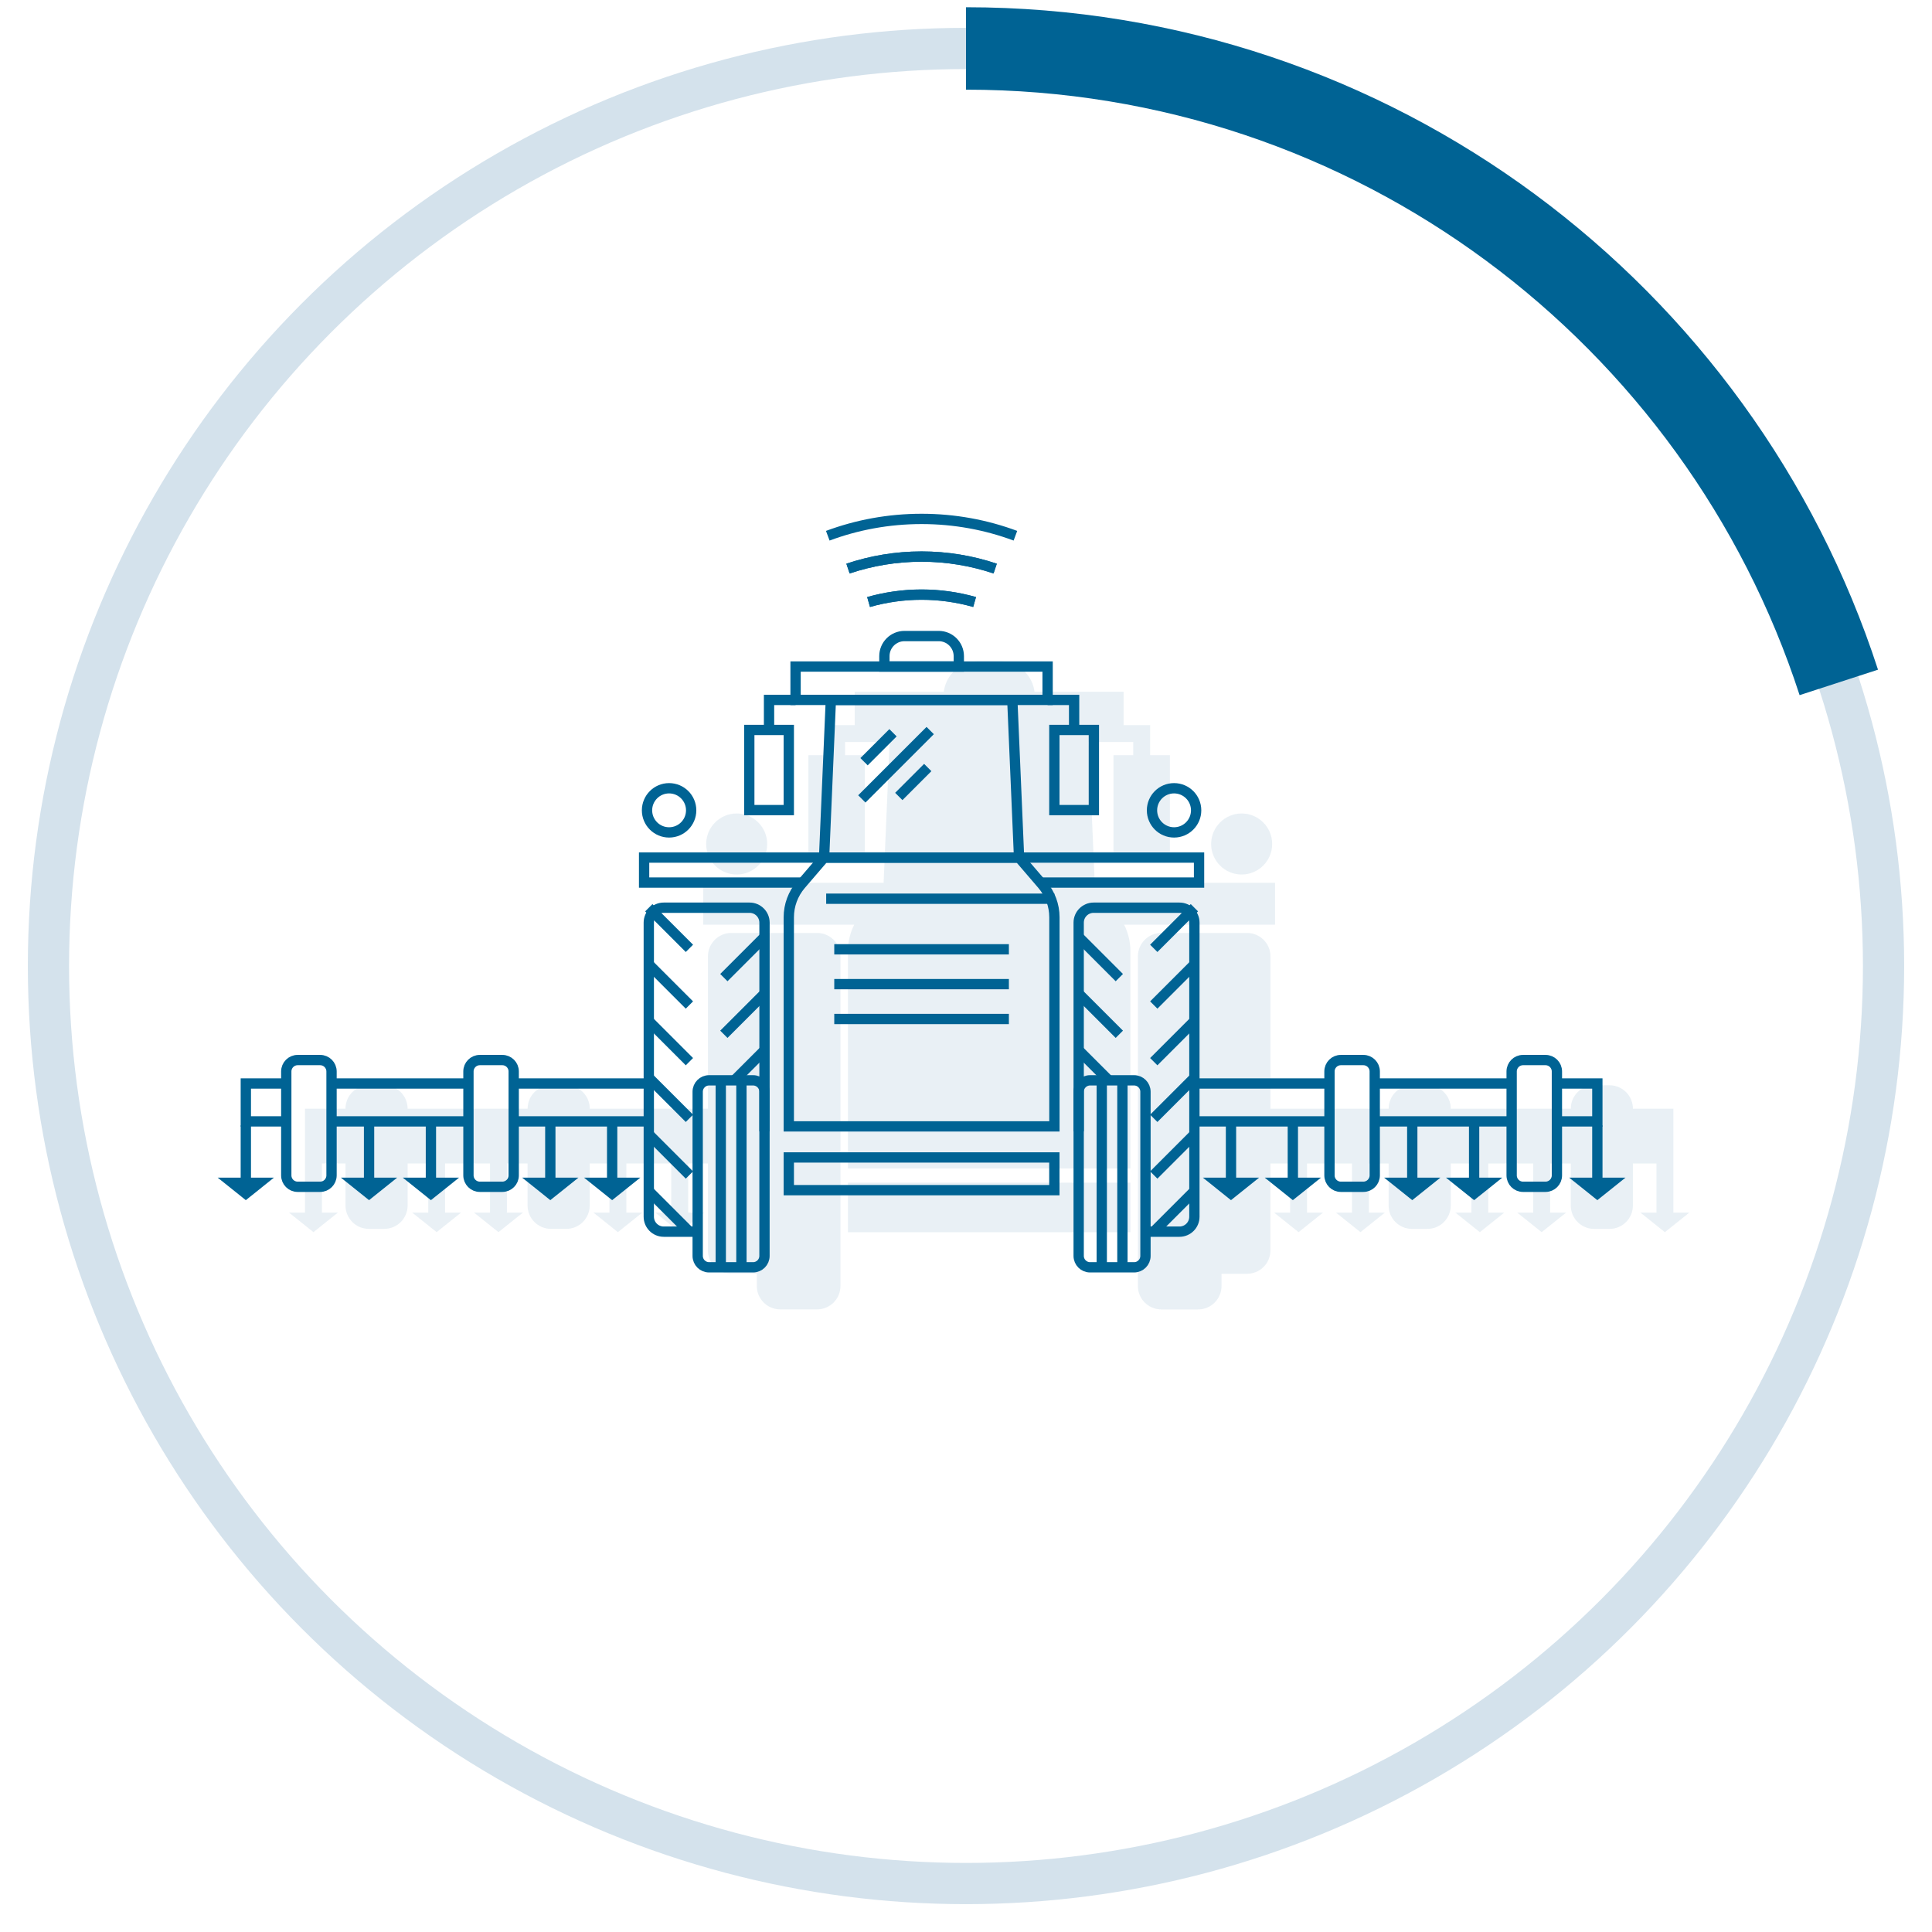 <?xml version="1.0" encoding="UTF-8"?>
<svg preserveAspectRatio="xMidYMid slice" width="50px" height="50px" xmlns="http://www.w3.org/2000/svg" xmlns:xlink="http://www.w3.org/1999/xlink" version="1.1" id="Layer_2" x="0px" y="0px" viewBox="0 0 750 750" style="enable-background:new 0 0 750 750;" xml:space="preserve">
<style type="text/css">
	.st0{opacity:0.7;}
	.st1{opacity:0.7;fill:#D4E2EC;}
	.st2{fill:#006394;stroke:#006394;stroke-miterlimit:10;}
	.st3{fill:none;stroke:#006394;stroke-width:4;stroke-miterlimit:10;}
	.st4{fill:none;stroke:#006394;stroke-width:25;stroke-miterlimit:10;}
	.st5{fill:none;stroke:#D4E2EC;stroke-width:16;stroke-miterlimit:10;}
	.st6{fill:none;stroke:#006394;stroke-width:32;stroke-miterlimit:10;}
	.st7{fill:#D4E2EC;}
	.st8{fill:none;stroke:#006394;stroke-width:4;stroke-miterlimit:10;stroke-dasharray:6,6;}
	.st9{fill:none;stroke:#6D6E71;stroke-width:4;stroke-miterlimit:10;}
	.st10{fill:none;stroke:#006394;stroke-width:4;stroke-linejoin:round;stroke-miterlimit:10;}
</style>
<g>
	<g>
		<g class="st0">
			<path class="st1" d="M317.21,362.17h-33.32c-5,0-9.07,4.07-9.07,9.07v59.16h-45.88v-0.03c0-5-4.07-9.07-9.07-9.07h-5.98     c-5,0-9.07,4.07-9.07,9.07v0.03h-46.59v-0.03c0-5-4.07-9.07-9.07-9.07h-5.98c-5,0-9.07,4.07-9.07,9.07v0.03h-15.7v19.57v1.69     v19.06h-6.22l9.5,7.6l9.5-7.6h-6.22v-19.06h9.15v16.32c0,5,4.07,9.07,9.07,9.07h5.98c5,0,9.07-4.07,9.07-9.07v-16.32h8.01v19.06     H160l9.5,7.6l9.5-7.6h-6.22v-19.06h17.45v19.06h-6.22l9.5,7.6l9.5-7.6h-6.22v-19.06h8.01v16.32c0,5,4.07,9.07,9.07,9.07h5.98     c5,0,9.07-4.07,9.07-9.07v-16.32h7.66v19.06h-6.22l9.5,7.6l9.5-7.6h-6.22v-19.06h17.45v19.06h-6.22l9.5,7.6l9.5-7.6h-6.22v-19.06     h7.66v33.74c0,5,4.07,9.07,9.07,9.07h9.91v4.76c0,5,4.07,9.07,9.07,9.07h14.33c5,0,9.07-4.07,9.07-9.07v-46.96v-14.04v-67     C326.28,366.24,322.21,362.17,317.21,362.17z"></path>
			<path class="st1" d="M494.98,358.96V342.7h-70.01l-2.34-54.65h10.28h3.28h3.74v5.11h-7.67v37.67h21.9v-37.67h-7.67v-11.67h-10.3     v-12.95H401.6c-0.83-6.66-6.51-11.84-13.4-11.84h-8.42c-6.89,0-12.57,5.18-13.4,11.84h-34.59v12.95h-10.3v11.67h-7.67v37.67h21.9     v-37.67h-7.67v-5.11h3.74h3.28h10.28l-2.34,54.65H273v16.26h58.6c-1.58,3.14-2.43,6.63-2.43,10.19v84.46h109.65v-84.46     c0-3.57-0.86-7.05-2.43-10.19H494.98z"></path>
			<rect x="329.17" y="459.11" class="st1" width="109.65" height="19.25"></rect>
			<path class="st1" d="M285.98,339.49c6.53,0,11.85-5.32,11.85-11.85s-5.32-11.85-11.85-11.85c-6.53,0-11.85,5.32-11.85,11.85     S279.44,339.49,285.98,339.49z"></path>
			<path class="st1" d="M482.01,339.49c6.53,0,11.85-5.32,11.85-11.85s-5.32-11.85-11.85-11.85s-11.85,5.32-11.85,11.85     S475.47,339.49,482.01,339.49z"></path>
			<path class="st1" d="M649.6,470.72v-19.06v-1.69V430.4h-15.7v-0.03c0-5-4.07-9.07-9.07-9.07h-5.98c-5,0-9.07,4.07-9.07,9.07v0.03     h-46.59v-0.03c0-5-4.07-9.07-9.07-9.07h-5.98c-5,0-9.07,4.07-9.07,9.07v0.03h-45.88v-59.16c0-5-4.07-9.07-9.07-9.07h-33.32     c-5,0-9.07,4.07-9.07,9.07v67v14.04v46.96c0,5,4.07,9.07,9.07,9.07h14.33c5,0,9.07-4.07,9.07-9.07v-4.76h9.91     c5,0,9.07-4.07,9.07-9.07v-33.74h7.65v19.06h-6.22l9.5,7.6l9.5-7.6h-6.22v-19.06h17.45v19.06h-6.22l9.5,7.6l9.5-7.6h-6.22v-19.06     h7.66v16.32c0,5,4.07,9.07,9.07,9.07h5.98c5,0,9.07-4.07,9.07-9.07v-16.32h8.01v19.06h-6.22l9.5,7.6l9.5-7.6h-6.22v-19.06h17.45     v19.06h-6.22l9.5,7.6l9.5-7.6h-6.22v-19.06h8.01v16.32c0,5,4.07,9.07,9.07,9.07h5.98c5,0,9.07-4.07,9.07-9.07v-16.32h9.14v19.06     h-6.22l9.5,7.6l9.5-7.6H649.6z"></path>
		</g>
		<g>
			<polygon class="st2" points="487.37,457.66 477.87,465.26 468.38,457.66    "></polygon>
			<polygon class="st2" points="511.38,457.66 501.88,465.26 492.39,457.66    "></polygon>
			<polygon class="st2" points="557.73,457.66 548.24,465.26 538.74,457.66    "></polygon>
			<polygon class="st2" points="581.75,457.66 572.25,465.26 562.75,457.66    "></polygon>
			<polygon class="st2" points="629.59,457.66 620.09,465.26 610.59,457.66    "></polygon>
			<polygon class="st2" points="228.15,457.66 237.64,465.26 247.14,457.66    "></polygon>
			<polygon class="st2" points="204.13,457.66 213.63,465.26 223.13,457.66    "></polygon>
			<polygon class="st2" points="157.78,457.66 167.28,465.26 176.78,457.66    "></polygon>
			<polygon class="st2" points="133.77,457.66 143.27,465.26 152.76,457.66    "></polygon>
			<polygon class="st2" points="85.93,457.66 95.43,465.26 104.92,457.66    "></polygon>
			<line class="st3" x1="320.72" y1="348.88" x2="409.3" y2="348.88"></line>
			<path class="st3" d="M310.9,343.42l9.02-10.51h75.69l9.02,10.51c3.02,3.53,4.69,8.02,4.69,12.66v81.18H306.21v-81.18     C306.21,351.44,307.87,346.95,310.9,343.42z"></path>
			<path class="st3" d="M292.35,491.97h-17.09c-2.44,0-4.42-1.98-4.42-4.42V423.8c0-2.44,1.98-4.42,4.42-4.42h17.09     c2.44,0,4.42,1.98,4.42,4.42v63.75C296.77,489.99,294.79,491.97,292.35,491.97z"></path>
			<g>
				<path class="st3" d="M270.85,478.13h-13.19c-3.2,0-5.8-2.59-5.8-5.8V358.17c0-3.2,2.59-5.8,5.8-5.8h33.32      c3.2,0,5.8,2.59,5.8,5.8v81.04"></path>
				<g>
					<line class="st3" x1="251.86" y1="352.38" x2="267.63" y2="368.15"></line>
					<line class="st3" x1="251.86" y1="374.38" x2="267.63" y2="390.15"></line>
					<line class="st3" x1="251.86" y1="396.37" x2="267.63" y2="412.14"></line>
					<line class="st3" x1="251.86" y1="418.37" x2="267.63" y2="434.14"></line>
					<line class="st3" x1="251.86" y1="440.36" x2="267.63" y2="456.14"></line>
					<line class="st3" x1="251.86" y1="462.36" x2="267.63" y2="478.13"></line>
				</g>
				<g>
					<line class="st3" x1="296.77" y1="363.74" x2="281" y2="379.51"></line>
					<line class="st3" x1="296.77" y1="385.74" x2="281" y2="401.51"></line>
					<line class="st3" x1="296.77" y1="407.73" x2="284.98" y2="419.52"></line>
				</g>
			</g>
			<line class="st3" x1="323.86" y1="368.52" x2="391.65" y2="368.52"></line>
			<line class="st3" x1="323.86" y1="382.04" x2="391.65" y2="382.04"></line>
			<line class="st3" x1="323.86" y1="395.57" x2="391.65" y2="395.57"></line>
			<polygon class="st3" points="392.98,271.71 322.54,271.71 319.91,332.91 395.6,332.91    "></polygon>
			<rect x="308.84" y="258.75" class="st3" width="97.84" height="12.95"></rect>
			<line class="st3" x1="335.42" y1="295.7" x2="346.66" y2="284.46"></line>
			<line class="st3" x1="348.91" y1="309.19" x2="360.15" y2="297.95"></line>
			<line class="st3" x1="334.56" y1="310.14" x2="361.1" y2="283.6"></line>
			<polyline class="st3" points="310.9,342.61 250.04,342.61 250.04,332.91 319.91,332.91    "></polyline>
			<g>
				<path class="st3" d="M444.67,478.13h13.19c3.2,0,5.8-2.59,5.8-5.8V358.17c0-3.2-2.59-5.8-5.8-5.8h-33.32      c-3.2,0-5.8,2.59-5.8,5.8v81.04"></path>
				<g>
					<line class="st3" x1="463.66" y1="352.38" x2="447.89" y2="368.15"></line>
					<line class="st3" x1="463.66" y1="374.38" x2="447.89" y2="390.15"></line>
					<line class="st3" x1="463.66" y1="396.37" x2="447.89" y2="412.14"></line>
					<line class="st3" x1="463.66" y1="418.37" x2="447.89" y2="434.14"></line>
					<line class="st3" x1="463.66" y1="440.36" x2="447.89" y2="456.14"></line>
					<line class="st3" x1="463.66" y1="462.36" x2="447.89" y2="478.13"></line>
				</g>
				<g>
					<line class="st3" x1="418.75" y1="363.74" x2="434.52" y2="379.51"></line>
					<line class="st3" x1="418.75" y1="385.74" x2="434.52" y2="401.51"></line>
					<line class="st3" x1="418.75" y1="407.73" x2="430.54" y2="419.52"></line>
				</g>
			</g>
			<polyline class="st3" points="404.62,342.61 465.47,342.61 465.47,332.91 395.6,332.91    "></polyline>
			<rect x="306.21" y="449.32" class="st3" width="103.09" height="12.7"></rect>
			<path class="st3" d="M440.25,491.97h-17.09c-2.44,0-4.42-1.98-4.42-4.42V423.8c0-2.44,1.98-4.42,4.42-4.42h17.09     c2.44,0,4.42,1.98,4.42,4.42v63.75C444.67,489.99,442.69,491.97,440.25,491.97z"></path>
			<path class="st3" d="M529.25,460.71h-8.73c-2.44,0-4.42-1.98-4.42-4.42v-40.36c0-2.44,1.98-4.42,4.42-4.42h8.73     c2.44,0,4.42,1.98,4.42,4.42v40.36C533.67,458.73,531.69,460.71,529.25,460.71z"></path>
			<path class="st3" d="M599.97,460.71h-8.73c-2.44,0-4.42-1.98-4.42-4.42v-40.36c0-2.44,1.98-4.42,4.42-4.42h8.73     c2.44,0,4.42,1.98,4.42,4.42v40.36C604.39,458.73,602.41,460.71,599.97,460.71z"></path>
			<circle class="st3" cx="259.74" cy="314.57" r="8.57"></circle>
			<circle class="st3" cx="455.77" cy="314.57" r="8.57"></circle>
			<polygon class="st3" points="424.64,314.48 409.3,314.48 409.3,283.37 416.97,283.37 424.64,283.37    "></polygon>
			<polyline class="st3" points="406.68,271.71 416.97,271.71 416.97,283.37    "></polyline>
			<g>
				<polygon class="st3" points="290.87,314.48 306.21,314.48 306.21,283.37 298.54,283.37 290.87,283.37     "></polygon>
				<polyline class="st3" points="308.84,271.71 298.54,271.71 298.54,283.37     "></polyline>
			</g>
			<line class="st3" x1="477.87" y1="457.95" x2="477.87" y2="436.9"></line>
			<line class="st3" x1="501.88" y1="457.95" x2="501.88" y2="436.9"></line>
			<line class="st3" x1="548.24" y1="457.95" x2="548.24" y2="436.9"></line>
			<line class="st3" x1="572.25" y1="457.95" x2="572.25" y2="436.9"></line>
			<line class="st3" x1="620.09" y1="457.95" x2="620.09" y2="436.9"></line>
			<line class="st3" x1="463.66" y1="420.61" x2="516.1" y2="420.61"></line>
			<line class="st3" x1="533.67" y1="420.61" x2="586.82" y2="420.61"></line>
			<polyline class="st3" points="604.39,420.61 620.09,420.61 620.09,435.32 604.39,435.32    "></polyline>
			<line class="st3" x1="463.66" y1="435.32" x2="516.1" y2="435.32"></line>
			<line class="st3" x1="533.67" y1="435.32" x2="586.82" y2="435.32"></line>
			<path class="st3" d="M186.27,460.71H195c2.44,0,4.42-1.98,4.42-4.42v-40.36c0-2.44-1.98-4.42-4.42-4.42h-8.73     c-2.44,0-4.42,1.98-4.42,4.42v40.36C181.85,458.73,183.83,460.71,186.27,460.71z"></path>
			<path class="st3" d="M115.55,460.71h8.73c2.44,0,4.42-1.98,4.42-4.42v-40.36c0-2.44-1.98-4.42-4.42-4.42h-8.73     c-2.44,0-4.42,1.98-4.42,4.42v40.36C111.13,458.73,113.11,460.71,115.55,460.71z"></path>
			<line class="st3" x1="237.64" y1="457.95" x2="237.64" y2="436.9"></line>
			<line class="st3" x1="213.63" y1="457.95" x2="213.63" y2="436.9"></line>
			<line class="st3" x1="167.28" y1="457.95" x2="167.28" y2="436.9"></line>
			<line class="st3" x1="143.27" y1="457.95" x2="143.27" y2="436.9"></line>
			<line class="st3" x1="95.43" y1="457.95" x2="95.43" y2="436.9"></line>
			<line class="st3" x1="251.86" y1="420.61" x2="199.42" y2="420.61"></line>
			<line class="st3" x1="181.85" y1="420.61" x2="128.7" y2="420.61"></line>
			<polyline class="st3" points="111.13,420.61 95.43,420.61 95.43,435.32 111.13,435.32    "></polyline>
			<line class="st3" x1="251.86" y1="435.32" x2="199.42" y2="435.32"></line>
			<line class="st3" x1="181.85" y1="435.32" x2="128.7" y2="435.32"></line>
			<path class="st3" d="M364.4,246.91h-13.28c-4.31,0-7.8,3.49-7.8,7.8v4.04h28.89v-4.04C372.2,250.4,368.71,246.91,364.4,246.91z"></path>
			<g>
				<path class="st3" d="M329.19,220.72c8.98-3.01,18.58-4.66,28.57-4.66c9.99,0,19.59,1.65,28.57,4.66"></path>
				<path class="st3" d="M394.18,207.97c-11.34-4.22-23.61-6.53-36.42-6.53s-25.08,2.31-36.42,6.53"></path>
				<path class="st3" d="M386.33,220.72c-8.98-3.01-18.58-4.66-28.57-4.66c-9.99,0-19.59,1.65-28.57,4.66"></path>
				<path class="st3" d="M337.18,233.7c6.54-1.86,13.44-2.87,20.58-2.87c7.14,0,14.04,1.02,20.58,2.87"></path>
				<path class="st3" d="M378.34,233.7c-6.54-1.86-13.44-2.87-20.58-2.87c-7.14,0-14.04,1.02-20.58,2.87"></path>
			</g>
			<g>
				<line class="st3" x1="279.8" y1="419.38" x2="279.8" y2="490.97"></line>
				<line class="st3" x1="287.82" y1="419.38" x2="287.82" y2="490.97"></line>
			</g>
			<g>
				<line class="st3" x1="427.7" y1="419.38" x2="427.7" y2="490.97"></line>
				<line class="st3" x1="435.72" y1="419.38" x2="435.72" y2="490.97"></line>
			</g>
		</g>
	</g>
	<g>
		<circle class="st5" cx="375" cy="375" r="356.19"></circle>
		<path class="st6" d="M713.82,264.91C667.44,122.08,533.29,18.81,375,18.81"></path>
	</g>
</g>
</svg>
